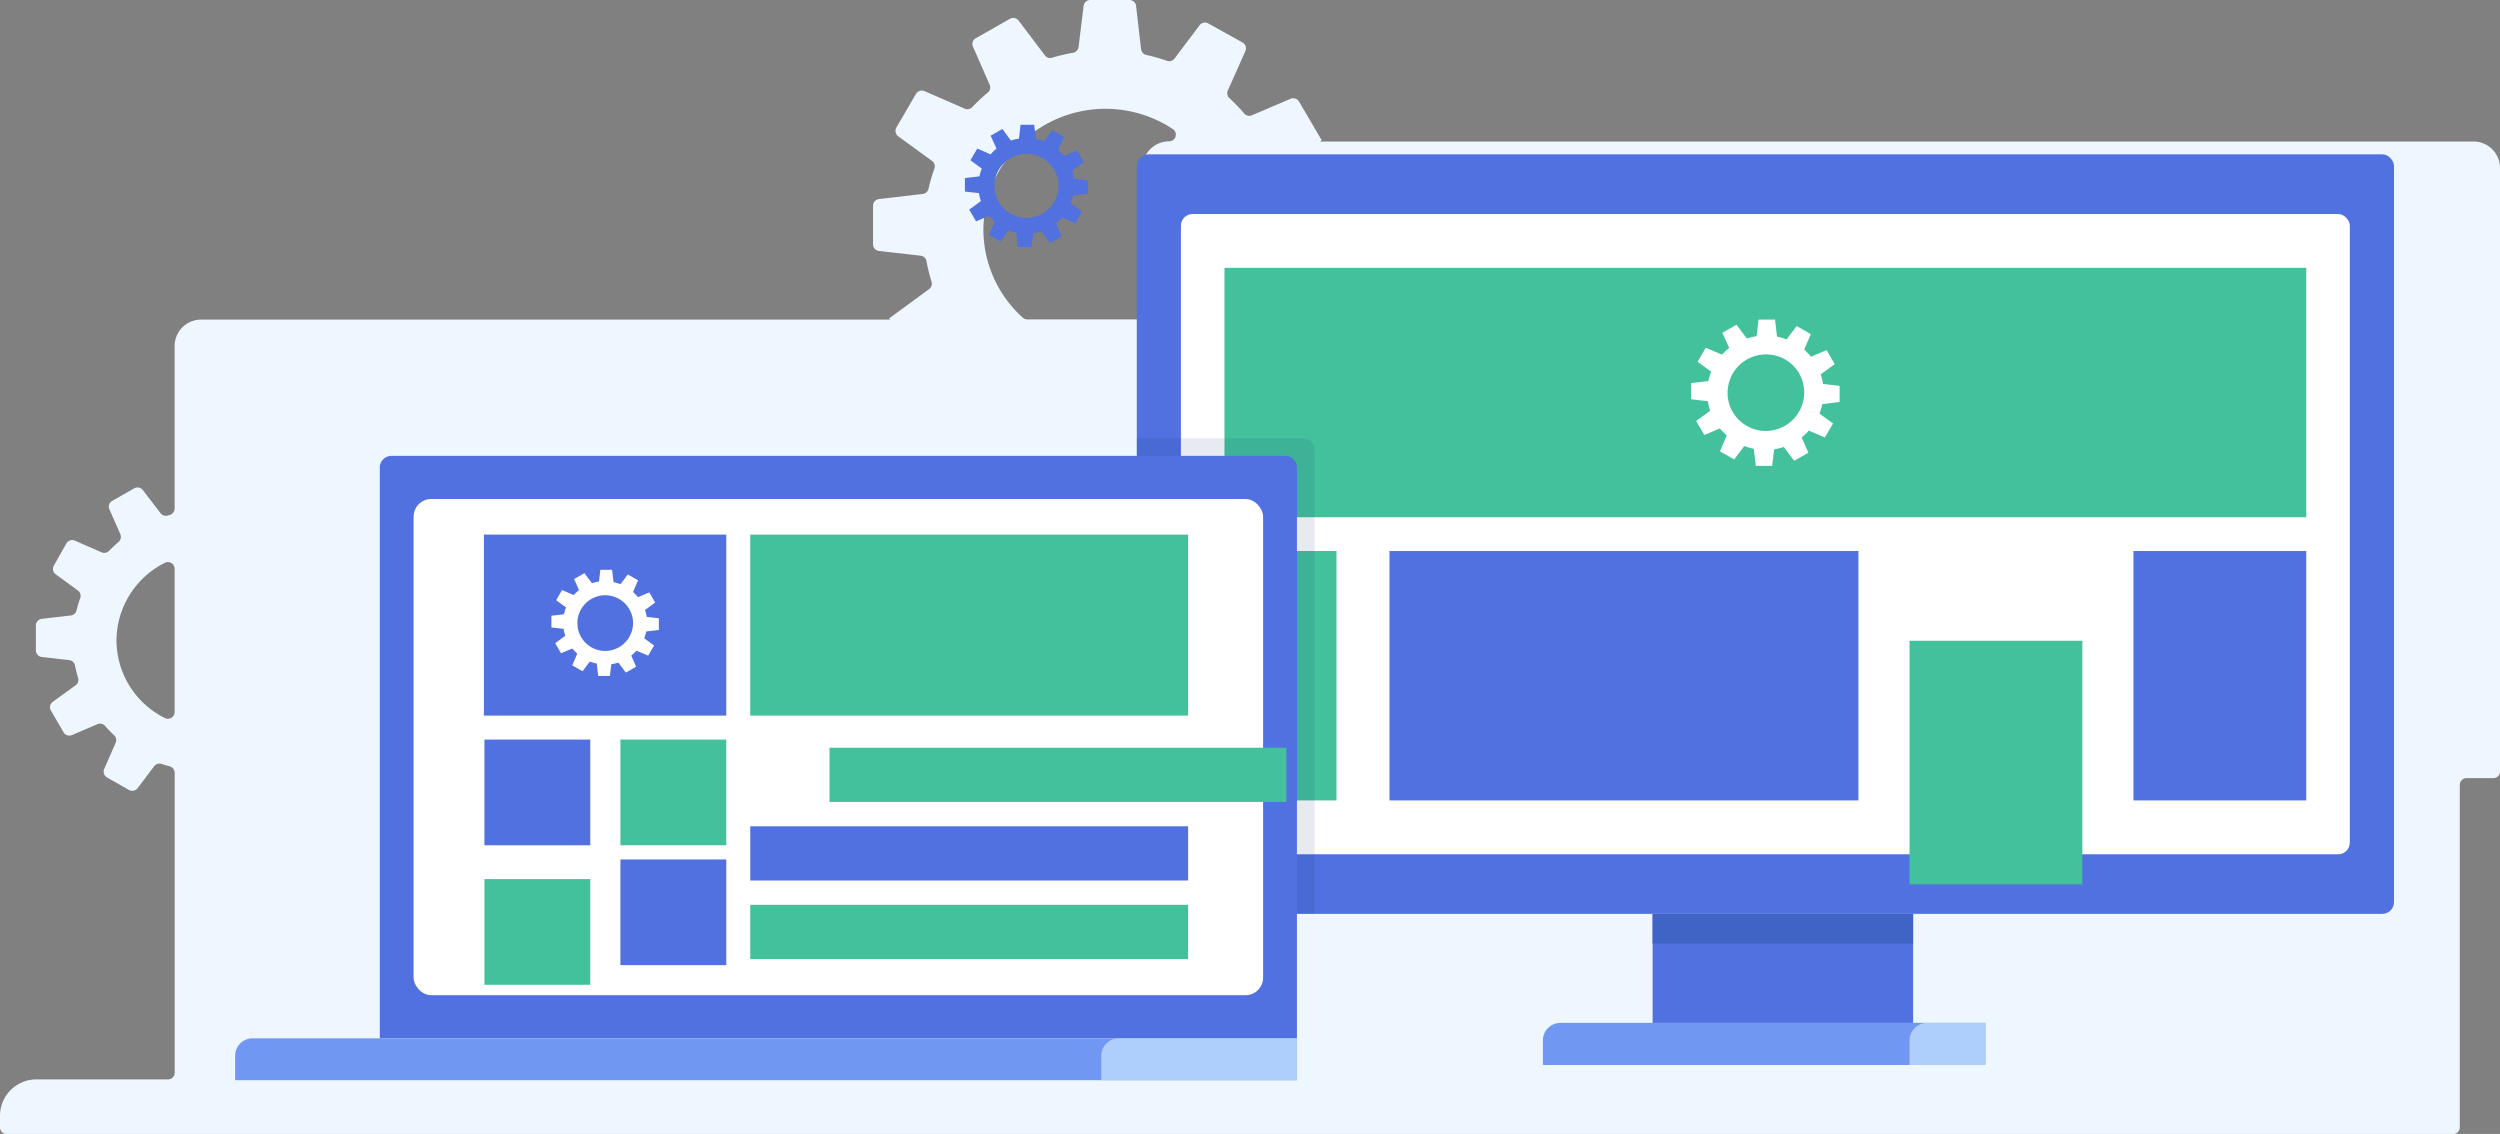 <svg xmlns="http://www.w3.org/2000/svg" viewBox="0 0 426.49 193.45"><rect x="0" y="0" width="426.49" height="193.45" fill="#808080" stroke="none"/><defs><style>.cls-1{fill:#eef6ff;}.cls-2{fill:#5071df;}.cls-3{fill:#fff;}.cls-4{fill:#7098f2;}.cls-5{fill:#aecefc;}.cls-6{fill:#4063c6;}.cls-7{fill:#43c19c;}.cls-8{fill:#122866;opacity:0.1;}</style></defs><title>2_2</title><g id="Слой_2" data-name="Слой 2"><g id="Слой_2-2" data-name="Слой 2"><path class="cls-1" d="M426.49,131.6V28.66A4.52,4.52,0,0,0,422,24.14H225.18l.3-.21-3.87-6.6a1.15,1.15,0,0,0-1.44-.48l-6.6,2.82a1.13,1.13,0,0,1-1.32-.32,30.76,30.76,0,0,0-2.51-2.6,1.14,1.14,0,0,1-.28-1.3l3-6.74a1.14,1.14,0,0,0-.48-1.46L206.13,4a1.14,1.14,0,0,0-1.48.3l-4.28,5.69a1.14,1.14,0,0,1-1.3.38,30.78,30.78,0,0,0-3.52-1,1.16,1.16,0,0,1-.89-1L193.81,1a1.15,1.15,0,0,0-1.14-1H186a1.15,1.15,0,0,0-1.14,1L184,8a1.16,1.16,0,0,1-.95,1,31.18,31.18,0,0,0-3.56.84,1.12,1.12,0,0,1-1.24-.4l-4.48-5.93a1.14,1.14,0,0,0-1.48-.3l-5.82,3.31A1.13,1.13,0,0,0,166,8l2.83,6.45a1.14,1.14,0,0,1-.32,1.34,31,31,0,0,0-2.64,2.48,1.14,1.14,0,0,1-1.28.27l-6.88-3a1.17,1.17,0,0,0-1.45.48l-3.34,5.73a1.16,1.16,0,0,0,.32,1.51L159,27.45a1.14,1.14,0,0,1,.4,1.32,29.55,29.55,0,0,0-1,3.44,1.15,1.15,0,0,1-1,.88l-7.46.87a1.14,1.14,0,0,0-1,1.13v6.59a1.14,1.14,0,0,0,1,1.13l7.12.81a1.16,1.16,0,0,1,1,.94,27.63,27.63,0,0,0,.86,3.48,1.17,1.17,0,0,1-.41,1.27l-6.81,5,.12.21H34.31A4.52,4.52,0,0,0,29.79,59V86.75a1.16,1.16,0,0,1-.86,1.11l-.3.08a1.15,1.15,0,0,1-1.25-.4l-3-3.92a1.15,1.15,0,0,0-1.48-.31l-3.75,2.13a1.14,1.14,0,0,0-.48,1.46l1.86,4.23a1.16,1.16,0,0,1-.32,1.33c-.56.48-1.09,1-1.6,1.5a1.12,1.12,0,0,1-1.27.27l-4.57-2a1.14,1.14,0,0,0-1.44.47L9.22,96.44A1.15,1.15,0,0,0,9.54,98l3.75,2.73a1.15,1.15,0,0,1,.39,1.32,21.39,21.39,0,0,0-.62,2.07,1.14,1.14,0,0,1-1,.88l-4.94.57a1.15,1.15,0,0,0-1,1.14v4.23a1.15,1.15,0,0,0,1,1.14l4.68.53a1.15,1.15,0,0,1,1,.93,21.46,21.46,0,0,0,.52,2.1,1.15,1.15,0,0,1-.41,1.26L9,119.73a1.13,1.13,0,0,0-.31,1.5l2.15,3.69a1.15,1.15,0,0,0,1.44.48l4.34-1.86a1.14,1.14,0,0,1,1.31.31c.49.55,1,1.08,1.53,1.58a1.14,1.14,0,0,1,.27,1.29l-1.95,4.45a1.14,1.14,0,0,0,.48,1.46L22,134.76a1.15,1.15,0,0,0,1.48-.31l2.82-3.73a1.14,1.14,0,0,1,1.29-.39c.45.15.89.28,1.35.4a1.16,1.16,0,0,1,.86,1.11V183a1.14,1.14,0,0,1-1.15,1.14H6.21A6.21,6.21,0,0,0,0,190.33v2a1.14,1.14,0,0,0,1.15,1.14H418.49a1.14,1.14,0,0,0,1.14-1.14V133.9a1.15,1.15,0,0,1,1.15-1.15h4.57A1.14,1.14,0,0,0,426.49,131.6ZM167.76,39.12A20.83,20.83,0,0,1,200.05,22a1.14,1.14,0,0,1-.61,2.11h0a4.52,4.52,0,0,0-4.52,4.52V53.34a1.16,1.16,0,0,1-1.15,1.15H175.26a1.17,1.17,0,0,1-.78-.3A20.28,20.28,0,0,1,167.76,39.12ZM19.87,109.31A14.89,14.89,0,0,1,28.16,96a1.14,1.14,0,0,1,1.63,1v24.51a1.14,1.14,0,0,1-1.63,1A14.86,14.86,0,0,1,19.87,109.31Z"/><rect class="cls-2" x="193.93" y="26.33" width="214.48" height="129.57" rx="2"/><rect class="cls-3" x="201.46" y="36.51" width="199.41" height="109.23" rx="2"/><path class="cls-4" d="M266.21,174.5h72.48a0,0,0,0,1,0,0v7.18a0,0,0,0,1,0,0H263.21a0,0,0,0,1,0,0V177.5A3,3,0,0,1,266.21,174.5Z"/><path class="cls-5" d="M328.76,174.5h9.93a0,0,0,0,1,0,0v7.18a0,0,0,0,1,0,0H325.76a0,0,0,0,1,0,0V177.5A3,3,0,0,1,328.76,174.5Z"/><rect class="cls-2" x="281.93" y="155.91" width="44.44" height="18.59"/><rect class="cls-6" x="281.93" y="155.91" width="44.44" height="5.04"/><rect class="cls-7" x="208.89" y="45.69" width="184.55" height="42.55"/><rect class="cls-7" x="208.89" y="94" width="19.11" height="42.55"/><rect class="cls-2" x="237.04" y="94" width="80" height="42.55"/><rect class="cls-7" x="325.76" y="109.31" width="29.48" height="41.56"/><rect class="cls-2" x="363.96" y="94" width="29.48" height="42.55"/><path class="cls-8" d="M224.25,155.91l-30.32-.27V74.77h28.32a2,2,0,0,1,2,2Z"/><path class="cls-2" d="M66.79,77.77H219.25a2,2,0,0,1,2,2v97.36a0,0,0,0,1,0,0H64.79a0,0,0,0,1,0,0V79.77A2,2,0,0,1,66.79,77.77Z"/><rect class="cls-3" x="70.56" y="85.13" width="144.92" height="84.65" rx="3"/><path class="cls-4" d="M43.11,177.13H221.25a0,0,0,0,1,0,0v7.15a0,0,0,0,1,0,0H40.11a0,0,0,0,1,0,0v-4.15A3,3,0,0,1,43.11,177.13Z"/><path class="cls-5" d="M190.87,177.13h30.38a0,0,0,0,1,0,0v7.15a0,0,0,0,1,0,0H187.87a0,0,0,0,1,0,0v-4.15A3,3,0,0,1,190.87,177.13Z"/><rect class="cls-2" x="82.55" y="91.2" width="41.35" height="30.88"/><rect class="cls-2" x="82.64" y="126.17" width="18.06" height="18.03"/><rect class="cls-7" x="82.64" y="149.97" width="18.06" height="18.03"/><rect class="cls-7" x="105.84" y="126.17" width="18.06" height="18.03"/><rect class="cls-2" x="105.84" y="146.62" width="18.06" height="18.03"/><rect class="cls-7" x="127.99" y="91.2" width="74.7" height="30.88"/><rect class="cls-7" x="141.51" y="127.56" width="77.94" height="9.25"/><rect class="cls-2" x="127.99" y="140.96" width="74.7" height="9.25"/><rect class="cls-7" x="127.99" y="154.36" width="74.7" height="9.25"/><path class="cls-3" d="M112.4,107.47v-2l-2.07-.23a7.82,7.82,0,0,0-.29-1.18l1.73-1.27-1-1.73-1.93.82A7,7,0,0,0,108,101l.85-2-1.75-1-1.25,1.66a8,8,0,0,0-1.18-.35l-.25-2.11h-2l-.24,2a7.48,7.48,0,0,0-1.2.29l-1.28-1.71-1.76,1,.83,1.89a8.84,8.84,0,0,0-.89.84l-2-.85-1,1.74,1.68,1.22a7.88,7.88,0,0,0-.35,1.17l-2.14.25v2l2.08.24a7,7,0,0,0,.29,1.18l-1.73,1.26,1,1.73,1.92-.82a7.07,7.07,0,0,0,.85.88l-.86,2,1.76,1,1.24-1.66a7.06,7.06,0,0,0,1.19.35l.24,2.11h2l.24-2a7.09,7.09,0,0,0,1.19-.28l1.29,1.71,1.75-1-.83-1.9a7.88,7.88,0,0,0,.89-.84l2,.85,1-1.73-1.68-1.23a6.84,6.84,0,0,0,.35-1.17Zm-9.17,3.58A4.75,4.75,0,1,1,108,106.3a4.79,4.79,0,0,1-4.81,4.75Z"/><path class="cls-2" d="M185.62,33.06v-2.3l-2.4-.27a7.93,7.93,0,0,0-.33-1.36l2-1.46-1.16-2-2.22.94a8.4,8.4,0,0,0-1-1l1-2.25-2-1.15-1.43,1.91a9.22,9.22,0,0,0-1.36-.4l-.29-2.43h-2.33l-.27,2.36a8.15,8.15,0,0,0-1.38.33L171,22l-2,1.15,1,2.19a7.73,7.73,0,0,0-1,1l-2.28-1-1.17,2,1.94,1.41a9.38,9.38,0,0,0-.41,1.34l-2.47.29v2.3l2.4.27a7.93,7.93,0,0,0,.33,1.36l-2,1.45,1.17,2,2.21-.94a9.35,9.35,0,0,0,1,1l-1,2.25,2,1.15L172,39.31a7.85,7.85,0,0,0,1.36.39l.28,2.44H176l.28-2.36a8.15,8.15,0,0,0,1.38-.33l1.48,2,2-1.15-1-2.19a8.57,8.57,0,0,0,1-1l2.28,1,1.16-2-1.93-1.42a9,9,0,0,0,.4-1.34Zm-10.57,4.12a5.47,5.47,0,1,1,5.54-5.47,5.51,5.51,0,0,1-5.54,5.47Z"/><path class="cls-3" d="M313.83,68.58V65.83L311,65.5a9.24,9.24,0,0,0-.4-1.63L313,62.12l-1.39-2.39-2.66,1.13a9.54,9.54,0,0,0-1.17-1.21L308.92,57l-2.42-1.38-1.72,2.29a9.49,9.49,0,0,0-1.63-.48l-.34-2.91H300l-.33,2.83a10.3,10.3,0,0,0-1.66.4l-1.77-2.35-2.42,1.37L295,59.35a11.16,11.16,0,0,0-1.23,1.15L291,59.32l-1.4,2.39,2.32,1.7a10,10,0,0,0-.49,1.61l-2.95.34v2.76l2.87.32a10,10,0,0,0,.4,1.63l-2.39,1.75,1.4,2.39,2.65-1.13a10.21,10.21,0,0,0,1.17,1.2L293.42,77l2.42,1.38,1.72-2.29a10.14,10.14,0,0,0,1.63.47l.34,2.91h2.79l.34-2.82a9.45,9.45,0,0,0,1.65-.4l1.77,2.36,2.42-1.38-1.15-2.61a10.36,10.36,0,0,0,1.23-1.16l2.73,1.17,1.4-2.39-2.32-1.69a9.28,9.28,0,0,0,.48-1.61Zm-12.66,4.94a6.55,6.55,0,0,1-6-4.11,6.56,6.56,0,0,1,11.54-6.07,6.57,6.57,0,0,1-5.55,10.18Z"/></g></g></svg>